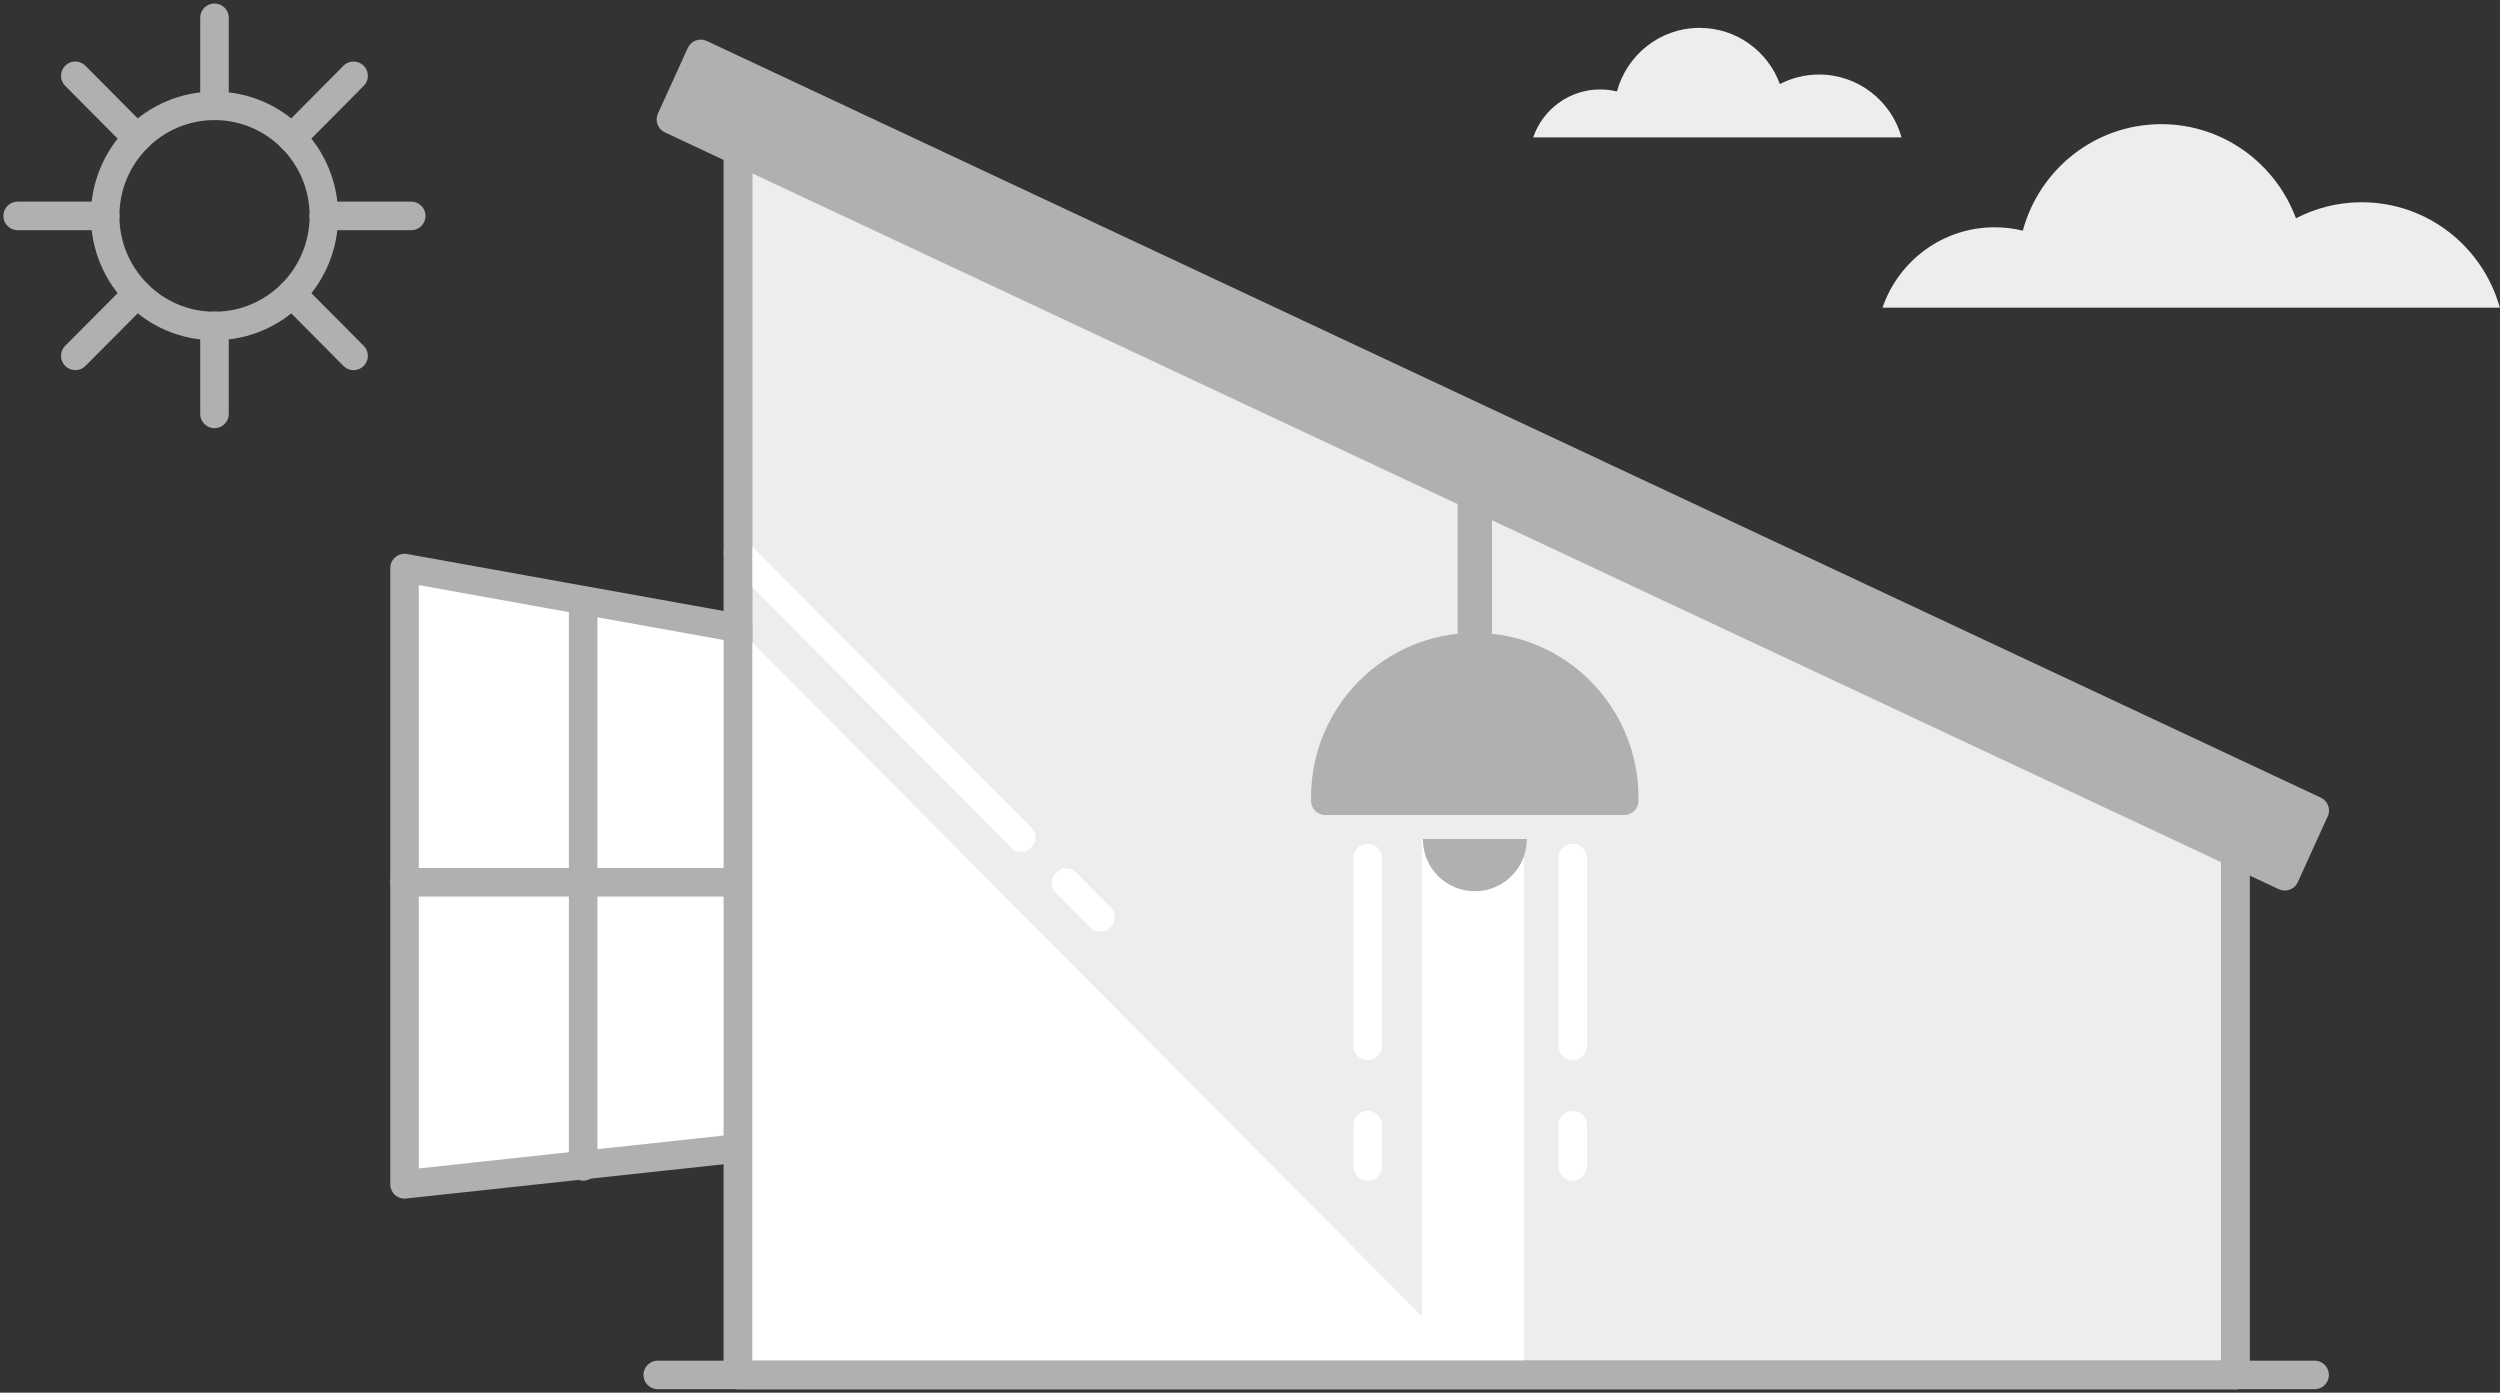 <svg width="219" height="122" viewBox="0 0 219 122" fill="none" xmlns="http://www.w3.org/2000/svg">
<rect x="0" y="0" width="219" height="122" fill="#333333" stroke="none"/>
<path d="M219 26.949H164.906C166.317 22.85 170.179 19.91 174.735 19.91C175.589 19.91 176.406 20.009 177.198 20.209C178.646 14.826 183.536 10.877 189.329 10.877C194.738 10.877 199.343 14.316 201.126 19.125C202.846 18.228 204.802 17.717 206.882 17.717C212.65 17.717 217.515 21.629 218.988 26.962L219 26.949Z" fill="#EDEDED"/>
<path d="M166.575 12.036H134.305C135.146 9.594 137.449 7.837 140.172 7.837C140.68 7.837 141.175 7.899 141.645 8.012C142.512 4.797 145.421 2.442 148.887 2.442C152.117 2.442 154.865 4.486 155.918 7.364C156.945 6.828 158.108 6.529 159.346 6.529C162.788 6.529 165.697 8.859 166.575 12.036Z" fill="#EDEDED"/>
<path d="M195.815 120.442H64.652V12.496L195.815 71.054V120.455V120.442Z" fill="#EDEDED" stroke="#AEB0B1" stroke-width="2.5" stroke-linecap="round" stroke-linejoin="round"/>
<path d="M133.5 73.496H124.562V120.205H133.5V73.496Z" fill="white"/>
<path d="M202.76 71.017L200.148 76.76L129.801 43.769L122.523 40.355L58.773 10.465L61.385 4.722L129.727 36.767L137.018 40.18L202.772 71.004L202.76 71.017Z" fill="#AEB0B1" stroke="#AEB0B1" stroke-width="2.5" stroke-linecap="round" stroke-linejoin="round"/>
<path d="M35.438 103.747L64.651 100.595V55.02L35.438 49.762V103.747Z" fill="white" stroke="#AEB0B1" stroke-width="2.5" stroke-linecap="round" stroke-linejoin="round"/>
<path d="M51.086 52.802V102.177" stroke="#AEB0B1" stroke-width="2.5" stroke-linecap="round" stroke-linejoin="round"/>
<path d="M64.651 77.284H35.438" stroke="#AEB0B1" stroke-width="2.5" stroke-linecap="round" stroke-linejoin="round"/>
<path d="M18.792 28.556C24.083 28.556 28.373 24.239 28.373 18.913C28.373 13.587 24.083 9.27 18.792 9.27C13.501 9.27 9.211 13.587 9.211 18.913C9.211 24.239 13.501 28.556 18.792 28.556Z" stroke="#AEB0B1" stroke-width="2.5" stroke-linecap="round" stroke-linejoin="round"/>
<path d="M18.789 1.558V9.27" stroke="#AEB0B1" stroke-width="2.5" stroke-linecap="round" stroke-linejoin="round"/>
<path d="M18.789 28.544V36.256" stroke="#AEB0B1" stroke-width="2.5" stroke-linecap="round" stroke-linejoin="round"/>
<path d="M1.547 18.913H9.209" stroke="#AEB0B1" stroke-width="2.5" stroke-linecap="round" stroke-linejoin="round"/>
<path d="M28.359 18.913H36.022" stroke="#AEB0B1" stroke-width="2.5" stroke-linecap="round" stroke-linejoin="round"/>
<path d="M6.598 6.641L12.019 12.098" stroke="#AEB0B1" stroke-width="2.5" stroke-linecap="round" stroke-linejoin="round"/>
<path d="M25.562 25.729L30.972 31.173" stroke="#AEB0B1" stroke-width="2.5" stroke-linecap="round" stroke-linejoin="round"/>
<path d="M6.598 31.173L12.019 25.729" stroke="#AEB0B1" stroke-width="2.5" stroke-linecap="round" stroke-linejoin="round"/>
<path d="M25.562 12.098L30.972 6.641" stroke="#AEB0B1" stroke-width="2.5" stroke-linecap="round" stroke-linejoin="round"/>
<path d="M64.652 55.02L129.429 120.218H64.652V55.02Z" fill="white"/>
<path d="M64.652 48.403L89.459 73.371" stroke="white" stroke-width="2.5" stroke-linecap="round" stroke-linejoin="round"/>
<path d="M93.383 77.321L96.403 80.361" stroke="white" stroke-width="2.5" stroke-linecap="round" stroke-linejoin="round"/>
<path d="M137.773 75.166V91.612" stroke="white" stroke-width="2.5" stroke-linecap="round" stroke-linejoin="round"/>
<path d="M137.773 98.564V102.178" stroke="white" stroke-width="2.5" stroke-linecap="round" stroke-linejoin="round"/>
<path d="M119.812 75.166V91.612" stroke="white" stroke-width="2.5" stroke-linecap="round" stroke-linejoin="round"/>
<path d="M119.812 98.564V102.178" stroke="white" stroke-width="2.5" stroke-linecap="round" stroke-linejoin="round"/>
<path d="M129.195 38.374V60.888" stroke="#AEB0B1" stroke-width="3" stroke-linejoin="round"/>
<path d="M129.194 56.69C136.423 56.69 142.278 62.595 142.278 69.859V70.145H116.098V69.859C116.098 62.583 121.965 56.69 129.182 56.69H129.194Z" fill="#AEB0B1" stroke="#AEB0B1" stroke-width="2.5" stroke-linejoin="round"/>
<path d="M132.501 73.496C132.501 75.328 131.028 76.823 129.196 76.823C127.364 76.823 125.891 75.34 125.891 73.496" fill="#AEB0B1"/>
<path d="M132.501 73.496C132.501 75.328 131.028 76.823 129.196 76.823C127.364 76.823 125.891 75.34 125.891 73.496" stroke="#AEB0B1" stroke-width="2.5" stroke-linejoin="round"/>
<path d="M195.815 120.442H64.652V12.496L195.815 71.054V120.455V120.442Z" stroke="#AEB0B1" stroke-width="2.5" stroke-linecap="round" stroke-linejoin="round"/>
<path d="M57.621 120.442H202.759" stroke="#AEB0B1" stroke-width="2.5" stroke-linecap="round" stroke-linejoin="round"/>
</svg>
